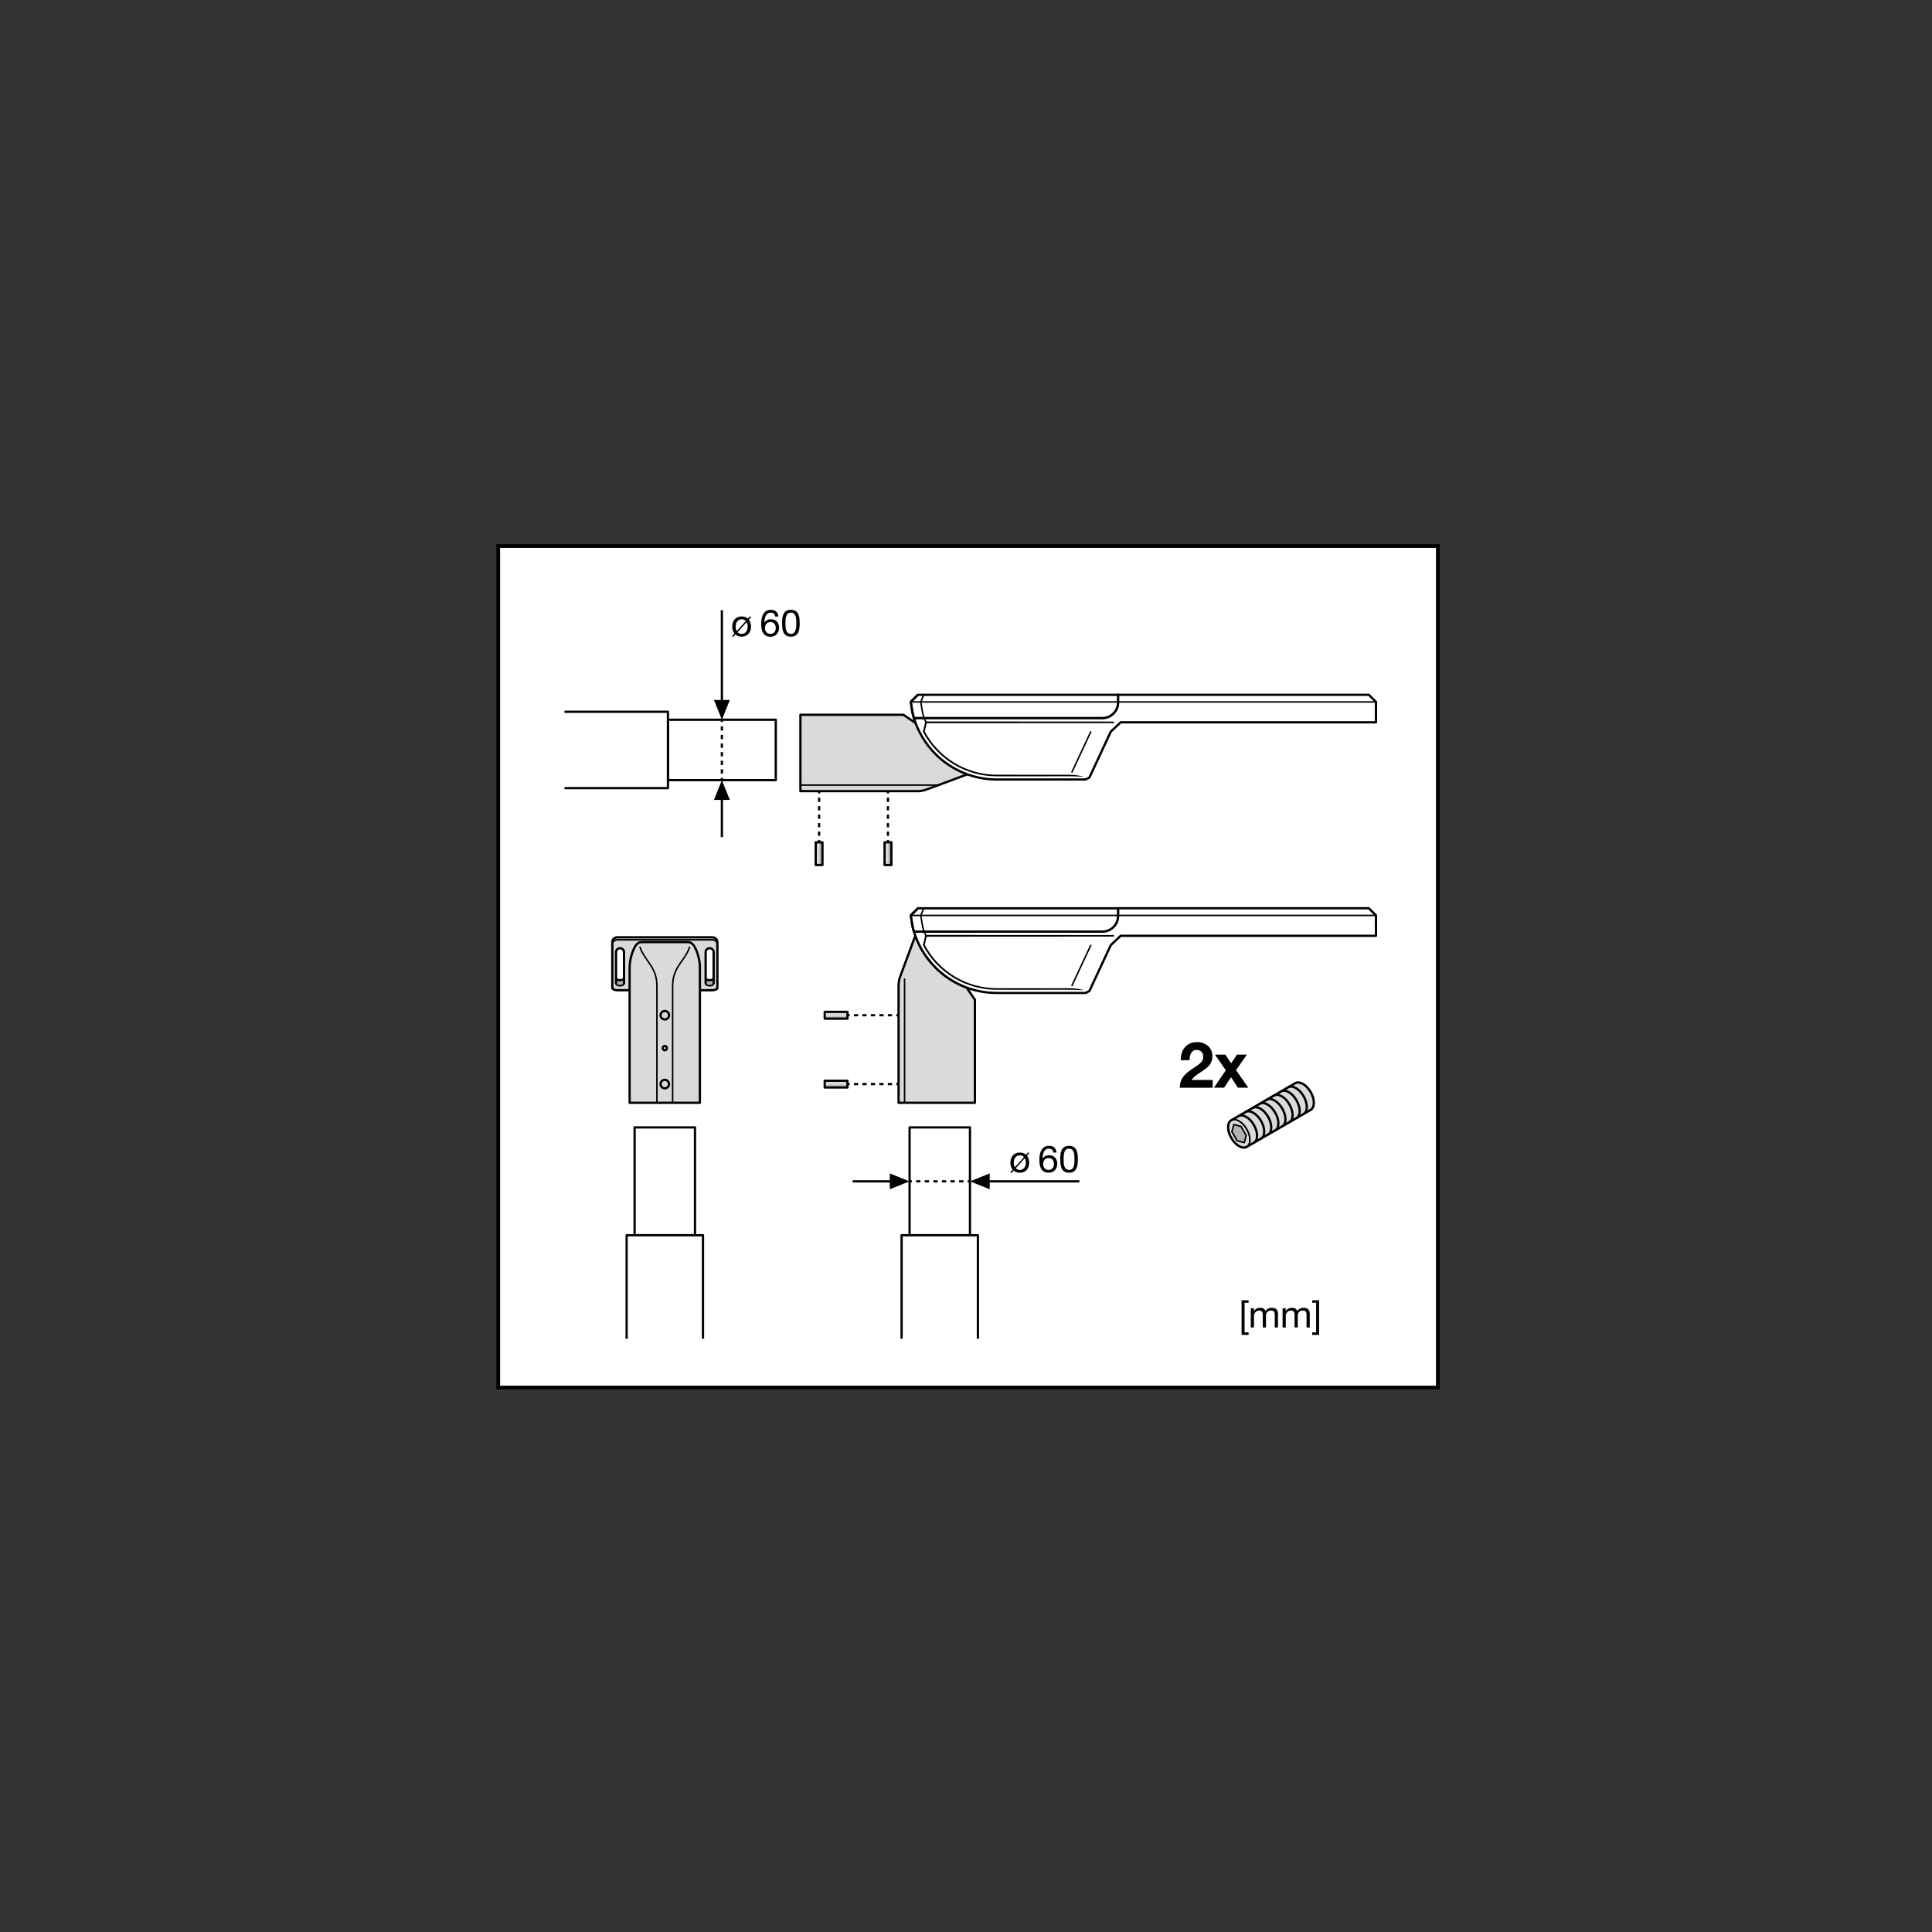 <?xml version="1.0" encoding="utf-8"?>
<!-- Generator: Adobe Illustrator 24.0.0, SVG Export Plug-In . SVG Version: 6.00 Build 0)  -->
<svg version="1.1" id="Layer_1" xmlns="http://www.w3.org/2000/svg" xmlns:xlink="http://www.w3.org/1999/xlink" x="0px" y="0px"
	 viewBox="0 0 362.83 362.83" style="enable-background:new 0 0 362.83 362.83;" xml:space="preserve">
<rect x="0" y="0" width="362.83" height="362.83" fill="#333333" stroke="none"/>
<style type="text/css">
	.st0{fill:#FFFFFF;}
	.st1{clip-path:url(#SVGID_2_);fill:#DADADA;}
	.st2{clip-path:url(#SVGID_2_);fill:none;stroke:#000000;stroke-width:0.425;stroke-linejoin:round;stroke-miterlimit:22.926;}
	.st3{clip-path:url(#SVGID_2_);fill:#FFFFFF;}
	.st4{clip-path:url(#SVGID_2_);}
	.st5{clip-path:url(#SVGID_2_);fill:none;stroke:#000000;stroke-width:0.425;stroke-linejoin:round;stroke-miterlimit:3.864;}
	.st6{clip-path:url(#SVGID_2_);fill:none;stroke:#000000;stroke-width:0.283;stroke-linejoin:round;stroke-miterlimit:22.926;}
	.st7{clip-path:url(#SVGID_2_);fill:none;stroke:#000000;stroke-width:0.425;stroke-linejoin:round;}
	.st8{clip-path:url(#SVGID_2_);fill:none;stroke:#000000;stroke-width:0.425;stroke-linejoin:round;stroke-dasharray:0.796,0.796;}
	.st9{clip-path:url(#SVGID_2_);fill:none;stroke:#000000;stroke-width:0.425;stroke-linejoin:round;stroke-dasharray:0.807,0.807;}
	.st10{clip-path:url(#SVGID_4_);fill:url(#SVGID_5_);}
	.st11{fill:none;stroke:#000000;stroke-width:0.425;stroke-linejoin:round;stroke-miterlimit:22.926;}
	.st12{clip-path:url(#SVGID_7_);fill:url(#SVGID_8_);}
	.st13{fill:none;stroke:#000000;stroke-width:0.425;stroke-linejoin:round;}
	.st14{fill:none;stroke:#000000;stroke-width:0.425;stroke-linejoin:round;stroke-dasharray:0.796,0.796;}
	.st15{clip-path:url(#SVGID_10_);fill:url(#SVGID_11_);}
	.st16{clip-path:url(#SVGID_13_);fill:url(#SVGID_14_);}
	.st17{clip-path:url(#SVGID_16_);fill:#B2B2B2;}
	.st18{clip-path:url(#SVGID_16_);fill:none;stroke:#000000;stroke-width:0.283;stroke-linejoin:round;stroke-miterlimit:22.926;}
	.st19{clip-path:url(#SVGID_16_);fill:#DADADA;}
	.st20{clip-path:url(#SVGID_16_);fill:none;stroke:#000000;stroke-width:0.425;stroke-linejoin:round;stroke-miterlimit:22.926;}
	.st21{clip-path:url(#SVGID_16_);fill:none;stroke:#000000;stroke-width:0.283;stroke-linejoin:round;}
	.st22{clip-path:url(#SVGID_16_);fill:none;stroke:#000000;stroke-width:0.425;stroke-linejoin:round;}
	.st23{clip-path:url(#SVGID_16_);}
	.st24{fill:none;stroke:#000000;stroke-width:0.7;stroke-miterlimit:3.864;}
	.st25{enable-background:new    ;}
	.st26{clip-path:url(#SVGID_18_);}
</style>
<rect x="93.57" y="102.54" class="st0" width="176.47" height="158.04"/>
<g>
	<defs>
		<rect id="SVGID_1_" x="93.57" y="102.54" width="176.47" height="158.04"/>
	</defs>
	<clipPath id="SVGID_2_">
		<use xlink:href="#SVGID_1_"  style="overflow:visible;"/>
	</clipPath>
	<path class="st1" d="M175.7,181.72c1.63,1.63,3.61,2.92,5.82,3.74h0l1.57,2.29v19.35h-14.34v-22.03c0-0.49,0.09-1.09,0.33-1.74
		c0.25-0.65,2.81-7.58,2.81-7.58l0.03,0.03C172.75,178.03,174.04,180.06,175.7,181.72"/>
	<path class="st2" d="M175.7,181.72c1.63,1.63,3.61,2.92,5.82,3.74h0l1.57,2.29v19.35h-14.34v-22.03c0-0.49,0.09-1.09,0.33-1.74
		c0.25-0.65,2.81-7.58,2.81-7.58l0.03,0.03C172.75,178.03,174.04,180.06,175.7,181.72z"/>
	<rect x="125.44" y="135.17" class="st3" width="20.25" height="11.34"/>
	<rect x="125.44" y="135.17" class="st2" width="20.25" height="11.34"/>
	<rect x="170.82" y="211.73" class="st3" width="11.34" height="20.25"/>
	<rect x="170.82" y="211.73" class="st2" width="11.34" height="20.25"/>
	<polygon class="st4" points="185.87,223.34 182.15,221.86 185.87,220.37 	"/>
	<line class="st5" x1="202.71" y1="221.86" x2="185.05" y2="221.86"/>
	<polygon class="st4" points="167.1,223.34 170.82,221.86 167.1,220.37 	"/>
	<line class="st5" x1="160.12" y1="221.86" x2="167.92" y2="221.86"/>
	<path class="st1" d="M172.11,135.91l-2.44-1.67h-19.35v14.34h22.03c0.49,0,1.09-0.09,1.74-0.34c0.65-0.25,7.55-2.81,7.55-2.81"/>
	<path class="st2" d="M172.11,135.91l-2.44-1.67h-19.35v14.34h22.03c0.49,0,1.09-0.09,1.74-0.34c0.65-0.25,7.55-2.81,7.55-2.81"/>
	<path class="st3" d="M208.61,137.4l-4.03,8.64l-0.74,0.35H187.2c-4.49,0-8.56-1.82-11.5-4.76c-1.87-1.87-3.28-4.18-4.07-6.78h35.4
		c1.63,0,2.94-1.32,2.94-2.94v-1.43h47.09l1.35,1.34v3.83h-47.95L208.61,137.4z"/>
	<path class="st2" d="M208.61,137.4l-4.03,8.64l-0.74,0.35H187.2c-4.49,0-8.56-1.82-11.5-4.76c-1.87-1.87-3.28-4.18-4.07-6.78h35.4
		c1.63,0,2.94-1.32,2.94-2.94v-1.43h47.09l1.35,1.34v3.83h-47.95L208.61,137.4z"/>
	<path class="st3" d="M171.63,134.85h35.4c1.63,0,2.94-1.32,2.94-2.94v-1.43h-37.6l-1.34,1.35
		C171.04,131.82,171.31,133.89,171.63,134.85"/>
	<path class="st2" d="M171.63,134.85h35.4c1.63,0,2.94-1.32,2.94-2.94v-1.43h-37.6l-1.34,1.35
		C171.04,131.82,171.31,133.89,171.63,134.85z"/>
	<line class="st6" x1="150.32" y1="147.44" x2="176.25" y2="147.44"/>
	<path class="st2" d="M171.04,131.82c0,0,0.27,2.07,0.6,3.03"/>
	<line class="st2" x1="172.38" y1="130.48" x2="171.04" y2="131.82"/>
	<path class="st6" d="M173.47,130.48l-0.54,1.34c0,0,0.27,2.07,0.6,3.03"/>
	<line class="st6" x1="209.98" y1="131.82" x2="171.04" y2="131.82"/>
	<line class="st6" x1="209.98" y1="131.82" x2="258.42" y2="131.82"/>
	<path class="st4" d="M209.21,135.8l-35.31,0.02l0.16-0.13l-0.4,1.75l-0.01-0.11c1.28,2.42,3.22,4.48,5.56,5.91
		c2.34,1.43,5.06,2.22,7.8,2.25l8.3,0.01l4.15,0c0.7,0.01,1.38-0.03,2.08,0.03c0.7,0.05,1.38,0.16,2.06,0.33
		c-2.76-0.14-5.52-0.05-8.29-0.07H187c-2.79-0.02-5.57-0.83-7.96-2.28c-2.39-1.46-4.37-3.56-5.68-6.03
		c-0.02-0.04-0.02-0.08-0.02-0.11l0.4-1.75c0.02-0.08,0.08-0.13,0.16-0.13l35.31,0.02V135.8z"/>
	<line class="st6" x1="173.52" y1="134.85" x2="173.91" y2="135.65"/>
	<line class="st6" x1="204.88" y1="137.35" x2="201.27" y2="145.08"/>
	<path class="st3" d="M208.61,177.49l-4.03,8.64l-0.74,0.35H187.2c-4.49,0-8.56-1.82-11.5-4.76c-1.87-1.87-3.28-4.19-4.07-6.78h35.4
		c1.63,0,2.94-1.32,2.94-2.94v-1.43h47.09l1.35,1.34v3.83h-47.95L208.61,177.49z"/>
	<path class="st2" d="M208.61,177.49l-4.03,8.64l-0.74,0.35H187.2c-4.49,0-8.56-1.82-11.5-4.76c-1.87-1.87-3.28-4.19-4.07-6.78h35.4
		c1.63,0,2.94-1.32,2.94-2.94v-1.43h47.09l1.35,1.34v3.83h-47.95L208.61,177.49z"/>
	<path class="st3" d="M171.63,174.95h35.4c1.63,0,2.94-1.32,2.94-2.94v-1.43h-37.6l-1.34,1.34
		C171.04,171.92,171.31,173.99,171.63,174.95"/>
	<path class="st2" d="M171.63,174.95h35.4c1.63,0,2.94-1.32,2.94-2.94v-1.43h-37.6l-1.34,1.34
		C171.04,171.92,171.31,173.99,171.63,174.95z"/>
	<path class="st2" d="M171.04,171.92c0,0,0.27,2.07,0.6,3.03"/>
	<line class="st2" x1="172.38" y1="170.58" x2="171.04" y2="171.92"/>
	<path class="st6" d="M173.47,170.58l-0.54,1.34c0,0,0.27,2.07,0.6,3.03"/>
	<line class="st6" x1="209.98" y1="171.92" x2="171.04" y2="171.92"/>
	<line class="st6" x1="209.98" y1="171.92" x2="258.42" y2="171.92"/>
	<path class="st4" d="M209.21,175.89l-35.31,0.02l0.16-0.13l-0.4,1.75l-0.01-0.11c1.28,2.42,3.22,4.48,5.56,5.91
		c2.34,1.43,5.06,2.22,7.8,2.25l8.3,0.01l4.15,0c0.7,0.01,1.38-0.03,2.08,0.03c0.7,0.05,1.38,0.16,2.06,0.33
		c-2.76-0.14-5.52-0.05-8.29-0.07H187c-2.79-0.02-5.57-0.83-7.96-2.28c-2.39-1.46-4.37-3.56-5.68-6.03
		c-0.02-0.04-0.02-0.08-0.02-0.11l0.4-1.75c0.02-0.08,0.08-0.13,0.16-0.13l35.31,0.02V175.89z"/>
	<line class="st6" x1="173.52" y1="174.95" x2="173.91" y2="175.75"/>
	<line class="st6" x1="204.88" y1="177.45" x2="201.27" y2="185.18"/>
	<line class="st6" x1="169.88" y1="207.1" x2="169.88" y2="183.76"/>
	<polyline class="st3" points="106.01,133.67 125.44,133.67 125.44,148.01 106.01,148.01 	"/>
	<polyline class="st2" points="106.01,133.67 125.44,133.67 125.44,148.01 106.01,148.01 	"/>
	<polyline class="st3" points="169.32,251.42 169.32,231.98 183.65,231.98 183.65,251.42 	"/>
	<polyline class="st2" points="169.32,251.42 169.32,231.98 183.65,231.98 183.65,251.42 	"/>
	<rect x="119.18" y="211.73" class="st3" width="11.34" height="20.25"/>
	<rect x="119.18" y="211.73" class="st2" width="11.34" height="20.25"/>
	<polyline class="st3" points="117.68,251.42 117.68,231.98 132.02,231.98 132.02,251.42 	"/>
	<polyline class="st2" points="117.68,251.42 117.68,231.98 132.02,231.98 132.02,251.42 	"/>
	<line class="st7" x1="159.15" y1="190.66" x2="159.57" y2="190.66"/>
	<line class="st8" x1="160.37" y1="190.66" x2="167.93" y2="190.66"/>
	<line class="st7" x1="168.32" y1="190.66" x2="168.75" y2="190.66"/>
	<line class="st7" x1="159.15" y1="203.59" x2="159.57" y2="203.59"/>
	<line class="st8" x1="160.37" y1="203.59" x2="167.93" y2="203.59"/>
	<line class="st7" x1="168.32" y1="203.59" x2="168.75" y2="203.59"/>
	<line class="st7" x1="170.82" y1="221.86" x2="171.24" y2="221.86"/>
	<line class="st9" x1="172.05" y1="221.86" x2="181.33" y2="221.86"/>
	<line class="st7" x1="181.73" y1="221.86" x2="182.15" y2="221.86"/>
	<polygon class="st4" points="134.08,131.46 135.57,135.17 137.06,131.46 	"/>
	<line class="st5" x1="135.57" y1="114.61" x2="135.57" y2="132.27"/>
	<polygon class="st4" points="134.08,150.22 135.57,146.51 137.06,150.22 	"/>
	<line class="st5" x1="135.57" y1="157.2" x2="135.57" y2="149.41"/>
	<line class="st7" x1="135.57" y1="135.17" x2="135.57" y2="135.6"/>
	<line class="st9" x1="135.57" y1="136.4" x2="135.57" y2="145.68"/>
	<line class="st7" x1="135.57" y1="146.08" x2="135.57" y2="146.51"/>
</g>
<g>
	<defs>
		<rect id="SVGID_3_" x="154.88" y="190.03" width="4.27" height="1.28"/>
	</defs>
	<clipPath id="SVGID_4_">
		<use xlink:href="#SVGID_3_"  style="overflow:visible;"/>
	</clipPath>
	
		<linearGradient id="SVGID_5_" gradientUnits="userSpaceOnUse" x1="90.24" y1="464.248" x2="91.239" y2="464.248" gradientTransform="matrix(0 1.276 1.276 0 -435.183 74.915)">
		<stop  offset="0" style="stop-color:#B2B2B2"/>
		<stop  offset="0.2" style="stop-color:#DADADA"/>
		<stop  offset="0.5" style="stop-color:#DADADA"/>
		<stop  offset="1" style="stop-color:#878787"/>
	</linearGradient>
	<rect x="154.88" y="190.03" class="st10" width="4.27" height="1.28"/>
</g>
<rect x="154.88" y="190.03" class="st11" width="4.27" height="1.27"/>
<g>
	<defs>
		<rect id="SVGID_6_" x="154.88" y="202.96" width="4.27" height="1.28"/>
	</defs>
	<clipPath id="SVGID_7_">
		<use xlink:href="#SVGID_6_"  style="overflow:visible;"/>
	</clipPath>
	
		<linearGradient id="SVGID_8_" gradientUnits="userSpaceOnUse" x1="90.24" y1="464.248" x2="91.24" y2="464.248" gradientTransform="matrix(0 1.276 1.276 0 -435.183 87.847)">
		<stop  offset="0" style="stop-color:#B2B2B2"/>
		<stop  offset="0.2" style="stop-color:#DADADA"/>
		<stop  offset="0.5" style="stop-color:#DADADA"/>
		<stop  offset="1" style="stop-color:#878787"/>
	</linearGradient>
	<rect x="154.88" y="202.96" class="st12" width="4.27" height="1.27"/>
</g>
<rect x="154.88" y="202.96" class="st11" width="4.27" height="1.27"/>
<line class="st13" x1="153.83" y1="158.18" x2="153.83" y2="157.75"/>
<line class="st14" x1="153.83" y1="156.96" x2="153.83" y2="149.4"/>
<line class="st13" x1="153.83" y1="149" x2="153.83" y2="148.58"/>
<line class="st13" x1="166.76" y1="158.18" x2="166.76" y2="157.75"/>
<line class="st14" x1="166.76" y1="156.96" x2="166.76" y2="149.4"/>
<line class="st13" x1="166.76" y1="149" x2="166.76" y2="148.58"/>
<g>
	<defs>
		<rect id="SVGID_9_" x="166.12" y="158.18" width="1.28" height="4.27"/>
	</defs>
	<clipPath id="SVGID_10_">
		<use xlink:href="#SVGID_9_"  style="overflow:visible;"/>
	</clipPath>
	
		<linearGradient id="SVGID_11_" gradientUnits="userSpaceOnUse" x1="-132.751" y1="386.76" x2="-131.751" y2="386.76" gradientTransform="matrix(1.276 0 0 -1.276 335.46 653.665)">
		<stop  offset="0" style="stop-color:#B2B2B2"/>
		<stop  offset="0.2" style="stop-color:#DADADA"/>
		<stop  offset="0.5" style="stop-color:#DADADA"/>
		<stop  offset="1" style="stop-color:#878787"/>
	</linearGradient>
	<rect x="166.12" y="158.18" class="st15" width="1.28" height="4.27"/>
</g>
<rect x="166.12" y="158.18" class="st11" width="1.28" height="4.27"/>
<g>
	<defs>
		<rect id="SVGID_12_" x="153.19" y="158.18" width="1.27" height="4.27"/>
	</defs>
	<clipPath id="SVGID_13_">
		<use xlink:href="#SVGID_12_"  style="overflow:visible;"/>
	</clipPath>
	
		<linearGradient id="SVGID_14_" gradientUnits="userSpaceOnUse" x1="-132.752" y1="386.758" x2="-131.752" y2="386.758" gradientTransform="matrix(1.276 0 0 -1.276 322.527 653.655)">
		<stop  offset="0" style="stop-color:#B2B2B2"/>
		<stop  offset="0.2" style="stop-color:#DADADA"/>
		<stop  offset="0.5" style="stop-color:#DADADA"/>
		<stop  offset="1" style="stop-color:#878787"/>
	</linearGradient>
	<rect x="153.19" y="158.18" class="st16" width="1.27" height="4.27"/>
</g>
<rect x="153.19" y="158.18" class="st11" width="1.27" height="4.27"/>
<g>
	<defs>
		<rect id="SVGID_15_" x="93.57" y="102.54" width="176.47" height="158.04"/>
	</defs>
	<clipPath id="SVGID_16_">
		<use xlink:href="#SVGID_15_"  style="overflow:visible;"/>
	</clipPath>
	<path class="st17" d="M117.18,183.72c0,0.21-0.34,0.37-0.75,0.37s-0.75-0.17-0.75-0.37v1.04c0,0.21,0.33,0.37,0.75,0.37
		s0.75-0.17,0.75-0.37V183.72z"/>
	<path class="st18" d="M117.18,183.72c0,0.21-0.34,0.37-0.75,0.37s-0.75-0.17-0.75-0.37v1.04c0,0.21,0.33,0.37,0.75,0.37
		s0.75-0.17,0.75-0.37V183.72z"/>
	<path class="st17" d="M132.52,183.72c0,0.21,0.33,0.37,0.75,0.37s0.75-0.17,0.75-0.37v1.04c0,0.21-0.33,0.37-0.75,0.37
		s-0.75-0.17-0.75-0.37V183.72z"/>
	<path class="st18" d="M132.52,183.72c0,0.21,0.33,0.37,0.75,0.37s0.75-0.17,0.75-0.37v1.04c0,0.21-0.33,0.37-0.75,0.37
		s-0.75-0.17-0.75-0.37V183.72z"/>
	<path class="st19" d="M133.8,176.49H115.9c-0.5,0-0.91,0.41-0.91,0.91v8.1c0,0.25,0.41,0.46,0.91,0.46h17.91
		c0.5,0,0.91-0.2,0.91-0.46v-8.1C134.72,176.9,134.31,176.49,133.8,176.49 M117.18,184.76c0,0.21-0.33,0.37-0.75,0.37
		c-0.41,0-0.75-0.17-0.75-0.37v-5.94c0-0.41,0.33-0.75,0.75-0.75c0.41,0,0.75,0.33,0.75,0.75V184.76z M134.01,184.76
		c0,0.21-0.34,0.37-0.75,0.37s-0.75-0.17-0.75-0.37v-5.94c0-0.41,0.33-0.75,0.75-0.75s0.75,0.33,0.75,0.75V184.76z"/>
	<path class="st18" d="M133.8,176.49H115.9c-0.5,0-0.91,0.41-0.91,0.91v8.1c0,0.25,0.41,0.46,0.91,0.46h17.91
		c0.5,0,0.91-0.2,0.91-0.46v-8.1C134.72,176.9,134.31,176.49,133.8,176.49z M117.18,184.76c0,0.21-0.33,0.37-0.75,0.37
		c-0.41,0-0.75-0.17-0.75-0.37v-5.94c0-0.41,0.33-0.75,0.75-0.75c0.41,0,0.75,0.33,0.75,0.75V184.76z M134.01,184.76
		c0,0.21-0.34,0.37-0.75,0.37s-0.75-0.17-0.75-0.37v-5.94c0-0.41,0.33-0.75,0.75-0.75s0.75,0.33,0.75,0.75V184.76z"/>
	<path class="st19" d="M134.72,176.94c0-0.5-0.41-0.91-0.91-0.91H115.9c-0.5,0-0.91,0.41-0.91,0.91v0.46c0-0.5,0.41-0.91,0.91-0.91
		h17.91c0.5,0,0.91,0.41,0.91,0.91V176.94z"/>
	<path class="st18" d="M134.72,176.94c0-0.5-0.41-0.91-0.91-0.91H115.9c-0.5,0-0.91,0.41-0.91,0.91v0.46c0-0.5,0.41-0.91,0.91-0.91
		h17.91c0.5,0,0.91,0.41,0.91,0.91V176.94z"/>
	<path class="st20" d="M133.8,176.03H115.9c-0.5,0-0.91,0.41-0.91,0.91v0.46v8.1c0,0.25,0.41,0.46,0.91,0.46h17.91
		c0.5,0,0.91-0.2,0.91-0.46v-8.1v-0.46C134.72,176.44,134.31,176.03,133.8,176.03z M115.69,184.76v-5.94c0-0.41,0.33-0.75,0.75-0.75
		c0.41,0,0.75,0.33,0.75,0.75v5.94 M132.52,184.76v-5.94c0-0.41,0.33-0.75,0.75-0.75s0.75,0.33,0.75,0.75v5.94 M117.18,183.72
		c0,0.21-0.33,0.37-0.75,0.37c-0.41,0-0.75-0.17-0.75-0.37 M134.01,183.72c0,0.21-0.34,0.37-0.75,0.37s-0.75-0.17-0.75-0.37"/>
	<path class="st19" d="M131.45,181.82c0-2.23-0.96-4.09-1.25-4.38c-0.29-0.29-0.47-0.51-1.04-0.51h-8.63
		c-0.56,0-0.74,0.22-1.04,0.51c-0.29,0.29-1.25,2.14-1.25,4.38c0,2.23,0,3.58,0,3.58v21.7h13.2v-21.7V181.82"/>
	<path class="st20" d="M131.45,181.82c0-2.23-0.96-4.09-1.25-4.38c-0.29-0.29-0.47-0.51-1.04-0.51h-8.63
		c-0.56,0-0.74,0.22-1.04,0.51c-0.29,0.29-1.25,2.14-1.25,4.38c0,2.23,0,3.58,0,3.58v21.7h13.2v-21.7V181.82z"/>
	<path class="st18" d="M120.16,177.79c0.93,2.78,3.21,3.71,3.21,7.41v21.9"/>
	<path class="st18" d="M129.54,177.79c-0.93,2.78-3.22,3.71-3.22,7.41v21.9"/>
	<path class="st20" d="M125.65,190.66c0,0.44-0.36,0.8-0.8,0.8c-0.44,0-0.8-0.36-0.8-0.8c0-0.44,0.36-0.8,0.8-0.8
		C125.29,189.86,125.65,190.22,125.65,190.66z"/>
	<path class="st20" d="M125.25,196.84c0,0.22-0.18,0.4-0.4,0.4c-0.22,0-0.4-0.18-0.4-0.4c0-0.22,0.18-0.4,0.4-0.4
		C125.07,196.44,125.25,196.62,125.25,196.84z"/>
	<path class="st20" d="M125.65,203.59c0,0.44-0.36,0.8-0.8,0.8c-0.44,0-0.8-0.36-0.8-0.8c0-0.44,0.36-0.8,0.8-0.8
		C125.29,202.8,125.65,203.15,125.65,203.59z"/>
	<path class="st19" d="M234.14,215.38c-0.4,0.24-0.93,0.16-1.45-0.14c-0.53-0.3-1.05-0.83-1.45-1.53c-0.41-0.68-0.6-1.41-0.6-2.01
		c0-0.6,0.2-1.09,0.6-1.32c0.4-0.24,0.93-0.16,1.45,0.14c0.53,0.3,1.04,0.83,1.45,1.53c0.41,0.68,0.6,1.41,0.6,2.01
		C234.75,214.66,234.55,215.15,234.14,215.38"/>
	<path class="st21" d="M234.14,215.38c-0.4,0.24-0.93,0.16-1.45-0.14c-0.53-0.3-1.05-0.83-1.45-1.53c-0.41-0.68-0.6-1.41-0.6-2.01
		c0-0.6,0.2-1.09,0.6-1.32c0.4-0.24,0.93-0.16,1.45,0.14c0.53,0.3,1.04,0.83,1.45,1.53c0.41,0.68,0.6,1.41,0.6,2.01
		C234.75,214.66,234.55,215.15,234.14,215.38z"/>
	<path class="st19" d="M231.25,210.38c0.4-0.24,0.93-0.16,1.44,0.14c0.53,0.3,1.05,0.83,1.45,1.53c0.41,0.68,0.6,1.41,0.6,2.01
		c0,0.6-0.2,1.09-0.6,1.32l12.01-6.94c0.39-0.24,0.6-0.73,0.6-1.33c0-0.6-0.2-1.32-0.6-2.01c-0.4-0.68-0.93-1.22-1.45-1.52
		c-0.53-0.3-1.04-0.38-1.45-0.15L231.25,210.38z"/>
	<path class="st21" d="M231.25,210.38c0.4-0.24,0.93-0.16,1.44,0.14c0.53,0.3,1.05,0.83,1.45,1.53c0.41,0.68,0.6,1.41,0.6,2.01
		c0,0.6-0.2,1.09-0.6,1.32l12.01-6.94c0.39-0.24,0.6-0.73,0.6-1.33c0-0.6-0.2-1.32-0.6-2.01c-0.4-0.68-0.93-1.22-1.45-1.52
		c-0.53-0.3-1.04-0.38-1.45-0.15L231.25,210.38z"/>
	<path class="st22" d="M246.15,205.09c-0.4-0.68-0.93-1.22-1.45-1.52c-0.53-0.3-1.04-0.38-1.45-0.15l-12.01,6.96
		c-0.41,0.23-0.61,0.72-0.61,1.32c0,0.6,0.2,1.33,0.61,2.01c0.4,0.7,0.91,1.23,1.45,1.53c0.52,0.3,1.04,0.38,1.44,0.14l12.01-6.94
		c0.39-0.23,0.6-0.73,0.6-1.33C246.75,206.5,246.54,205.78,246.15,205.09z"/>
	<path class="st22" d="M244.82,209.21c0.4-0.23,0.6-0.72,0.6-1.32c0-0.6-0.2-1.33-0.6-2.02c-0.4-0.7-0.91-1.22-1.45-1.53
		c-0.52-0.3-1.04-0.37-1.45-0.15"/>
	<path class="st22" d="M243.48,209.98c0.4-0.22,0.6-0.71,0.6-1.32c0-0.61-0.2-1.33-0.6-2.02c-0.39-0.7-0.92-1.23-1.44-1.53
		c-0.52-0.3-1.05-0.37-1.44-0.14"/>
	<path class="st22" d="M242.15,210.74c0.4-0.22,0.6-0.71,0.6-1.32c0-0.6-0.2-1.32-0.6-2.02c-0.4-0.69-0.92-1.23-1.44-1.52
		c-0.52-0.31-1.05-0.38-1.45-0.14"/>
	<path class="st22" d="M240.82,211.52c0.39-0.22,0.59-0.72,0.59-1.32c0-0.6-0.2-1.32-0.59-2.01c-0.4-0.69-0.93-1.21-1.46-1.52
		c-0.52-0.31-1.04-0.38-1.43-0.15"/>
	<path class="st22" d="M239.49,212.29c0.39-0.23,0.59-0.72,0.59-1.33c0.01-0.6-0.2-1.32-0.6-2.01c-0.39-0.69-0.92-1.22-1.43-1.52
		c-0.53-0.31-1.05-0.38-1.45-0.15"/>
	<path class="st22" d="M238.15,213.07c0.4-0.24,0.59-0.72,0.59-1.33c0-0.6-0.2-1.32-0.59-2.01c-0.4-0.68-0.92-1.22-1.45-1.53
		c-0.53-0.3-1.04-0.36-1.45-0.15"/>
	<path class="st22" d="M236.82,213.84c0.4-0.24,0.6-0.72,0.6-1.33c0-0.59-0.2-1.33-0.6-2.02c-0.4-0.68-0.93-1.21-1.45-1.52
		c-0.52-0.29-1.04-0.37-1.45-0.14"/>
	<path class="st22" d="M235.48,214.61c0.4-0.23,0.6-0.72,0.6-1.32c0-0.61-0.2-1.33-0.6-2.02c-0.4-0.7-0.92-1.23-1.45-1.52
		c-0.53-0.31-1.05-0.38-1.45-0.15"/>
	<polygon class="st17" points="231.35,212.53 232.34,214.23 233.68,214.59 234.04,213.25 233.06,211.54 231.71,211.18 	"/>
	<polygon class="st21" points="231.35,212.53 232.34,214.23 233.68,214.59 234.04,213.25 233.06,211.54 231.71,211.18 	"/>
	<path class="st23" d="M140.63,116.38c0.27,0.33,0.41,0.78,0.41,1.29c0,1.06-0.61,1.89-1.76,1.89c-0.48,0-0.87-0.15-1.16-0.4
		l-0.42,0.47l-0.2-0.17l0.43-0.48c-0.28-0.34-0.42-0.8-0.42-1.31c0-1.06,0.61-1.9,1.76-1.9c0.5,0,0.88,0.14,1.18,0.41l0.41-0.46
		l0.19,0.18L140.63,116.38z M140.06,116.63c-0.2-0.22-0.46-0.33-0.78-0.33c-0.62,0-1.13,0.5-1.13,1.37c0,0.34,0.08,0.62,0.21,0.85
		L140.06,116.63z M138.52,118.73c0.21,0.21,0.46,0.32,0.76,0.32c0.62,0,1.13-0.49,1.13-1.37c0-0.34-0.08-0.62-0.2-0.83
		L138.52,118.73z"/>
	<path class="st23" d="M145.59,115.79c-0.06-0.45-0.36-0.74-0.83-0.74c-1.01,0-1.18,1.12-1.21,1.88l0.01,0.01
		c0.28-0.45,0.7-0.65,1.24-0.65c0.95,0,1.52,0.69,1.52,1.61c0,0.73-0.41,1.67-1.66,1.67c-1.48,0-1.71-1.35-1.71-2.39
		c0-1.37,0.41-2.66,1.83-2.66c0.82,0,1.32,0.46,1.4,1.27H145.59z M143.66,117.94c0,0.62,0.38,1.11,1.03,1.11c0.64,0,1-0.51,1-1.1
		c0-0.62-0.32-1.13-1-1.13C144.03,116.82,143.66,117.31,143.66,117.94"/>
	<path class="st23" d="M148.53,114.52c1.55,0,1.65,1.44,1.65,2.53c0,1.09-0.1,2.52-1.65,2.52c-1.56,0-1.65-1.43-1.65-2.52
		C146.87,115.95,146.97,114.52,148.53,114.52 M148.53,119.04c1.02,0,1.02-1.26,1.02-2c0-0.73-0.01-2-1.02-2
		c-1.02,0-1.02,1.26-1.02,2C147.5,117.78,147.51,119.04,148.53,119.04"/>
	<path class="st23" d="M192.87,217.05c0.27,0.33,0.41,0.79,0.41,1.3c0,1.06-0.61,1.89-1.76,1.89c-0.48,0-0.87-0.15-1.16-0.4
		l-0.42,0.47l-0.2-0.17l0.43-0.48c-0.28-0.34-0.42-0.8-0.42-1.31c0-1.06,0.61-1.9,1.76-1.9c0.5,0,0.88,0.14,1.18,0.41l0.41-0.46
		l0.19,0.18L192.87,217.05z M192.3,217.3c-0.2-0.22-0.46-0.33-0.78-0.33c-0.62,0-1.13,0.5-1.13,1.37c0,0.34,0.08,0.62,0.21,0.85
		L192.3,217.3z M190.76,219.4c0.21,0.21,0.46,0.31,0.76,0.31c0.62,0,1.13-0.49,1.13-1.37c0-0.34-0.08-0.62-0.2-0.83L190.76,219.4z"
		/>
	<path class="st23" d="M197.83,216.45c-0.06-0.45-0.36-0.74-0.83-0.74c-1.01,0-1.18,1.12-1.21,1.88l0.01,0.01
		c0.28-0.45,0.7-0.65,1.24-0.65c0.95,0,1.52,0.69,1.52,1.61c0,0.73-0.41,1.67-1.66,1.67c-1.48,0-1.71-1.35-1.71-2.39
		c0-1.37,0.41-2.66,1.83-2.66c0.82,0,1.32,0.46,1.4,1.27H197.83z M195.9,218.6c0,0.62,0.38,1.11,1.03,1.11c0.64,0,1-0.51,1-1.1
		c0-0.62-0.32-1.13-1-1.13C196.27,217.48,195.9,217.98,195.9,218.6"/>
	<path class="st23" d="M200.77,215.19c1.55,0,1.65,1.44,1.65,2.53c0,1.09-0.1,2.52-1.65,2.52c-1.56,0-1.65-1.43-1.65-2.52
		C199.11,216.62,199.21,215.19,200.77,215.19 M200.77,219.71c1.02,0,1.02-1.26,1.02-2c0-0.73-0.01-2-1.02-2
		c-1.02,0-1.02,1.26-1.02,2C199.75,218.45,199.75,219.71,200.77,219.71"/>
	<polygon class="st23" points="234.48,244.66 233.73,244.66 233.73,250.22 234.48,250.22 234.48,250.69 233.17,250.69 
		233.17,244.19 234.48,244.19 	"/>
	<path class="st23" d="M234.93,245.69h0.56v0.53h0.01c0.27-0.41,0.66-0.62,1.17-0.62c0.45,0,0.85,0.17,0.99,0.62
		c0.24-0.39,0.67-0.62,1.14-0.62c0.72,0,1.2,0.3,1.2,1.05v2.65h-0.6v-2.37c0-0.45-0.12-0.81-0.7-0.81s-0.95,0.37-0.95,0.93v2.25
		h-0.6v-2.37c0-0.47-0.15-0.81-0.68-0.81c-0.7,0-0.97,0.65-0.97,0.93v2.25h-0.6V245.69z"/>
	<path class="st23" d="M240.9,245.69h0.56v0.53h0.01c0.27-0.41,0.66-0.62,1.17-0.62c0.45,0,0.85,0.17,0.99,0.62
		c0.24-0.39,0.67-0.62,1.14-0.62c0.72,0,1.2,0.3,1.2,1.05v2.65h-0.6v-2.37c0-0.45-0.12-0.81-0.7-0.81s-0.95,0.37-0.95,0.93v2.25
		h-0.6v-2.37c0-0.47-0.15-0.81-0.68-0.81c-0.7,0-0.97,0.65-0.97,0.93v2.25h-0.6V245.69z"/>
	<polygon class="st23" points="246.42,250.22 247.17,250.22 247.17,244.66 246.42,244.66 246.42,244.19 247.73,244.19 247.73,250.7 
		246.42,250.7 	"/>
</g>
<rect x="93.57" y="102.54" class="st24" width="176.46" height="158.04"/>
<g class="st25">
	<g>
		<defs>
			<rect id="SVGID_17_" x="210.22" y="191.57" width="38.26" height="16.5"/>
		</defs>
		<clipPath id="SVGID_18_">
			<use xlink:href="#SVGID_17_"  style="overflow:visible;"/>
		</clipPath>
		<path class="st26" d="M223.39,199.1c0-0.89,0.32-1.93,1.33-1.93c0.73,0,1.26,0.49,1.26,1.3c0,1.03-1.03,1.54-1.76,2.05
			c-1.45,1-2.65,1.8-2.65,3.76h6.17v-1.46h-3.97c1.22-1.73,3.92-1.93,3.92-4.48c0-1.64-1.34-2.63-2.88-2.63
			c-2.02,0-3.11,1.48-3.05,3.4H223.39z"/>
		<polygon class="st26" points="227.98,204.27 229.89,204.27 231.19,202.31 232.48,204.27 234.43,204.27 232.13,200.97 
			234.17,198.06 232.29,198.06 231.21,199.68 230.12,198.06 228.17,198.06 230.21,201 		"/>
	</g>
</g>
<g>
</g>
<g>
</g>
<g>
</g>
<g>
</g>
<g>
</g>
<g>
</g>
</svg>

